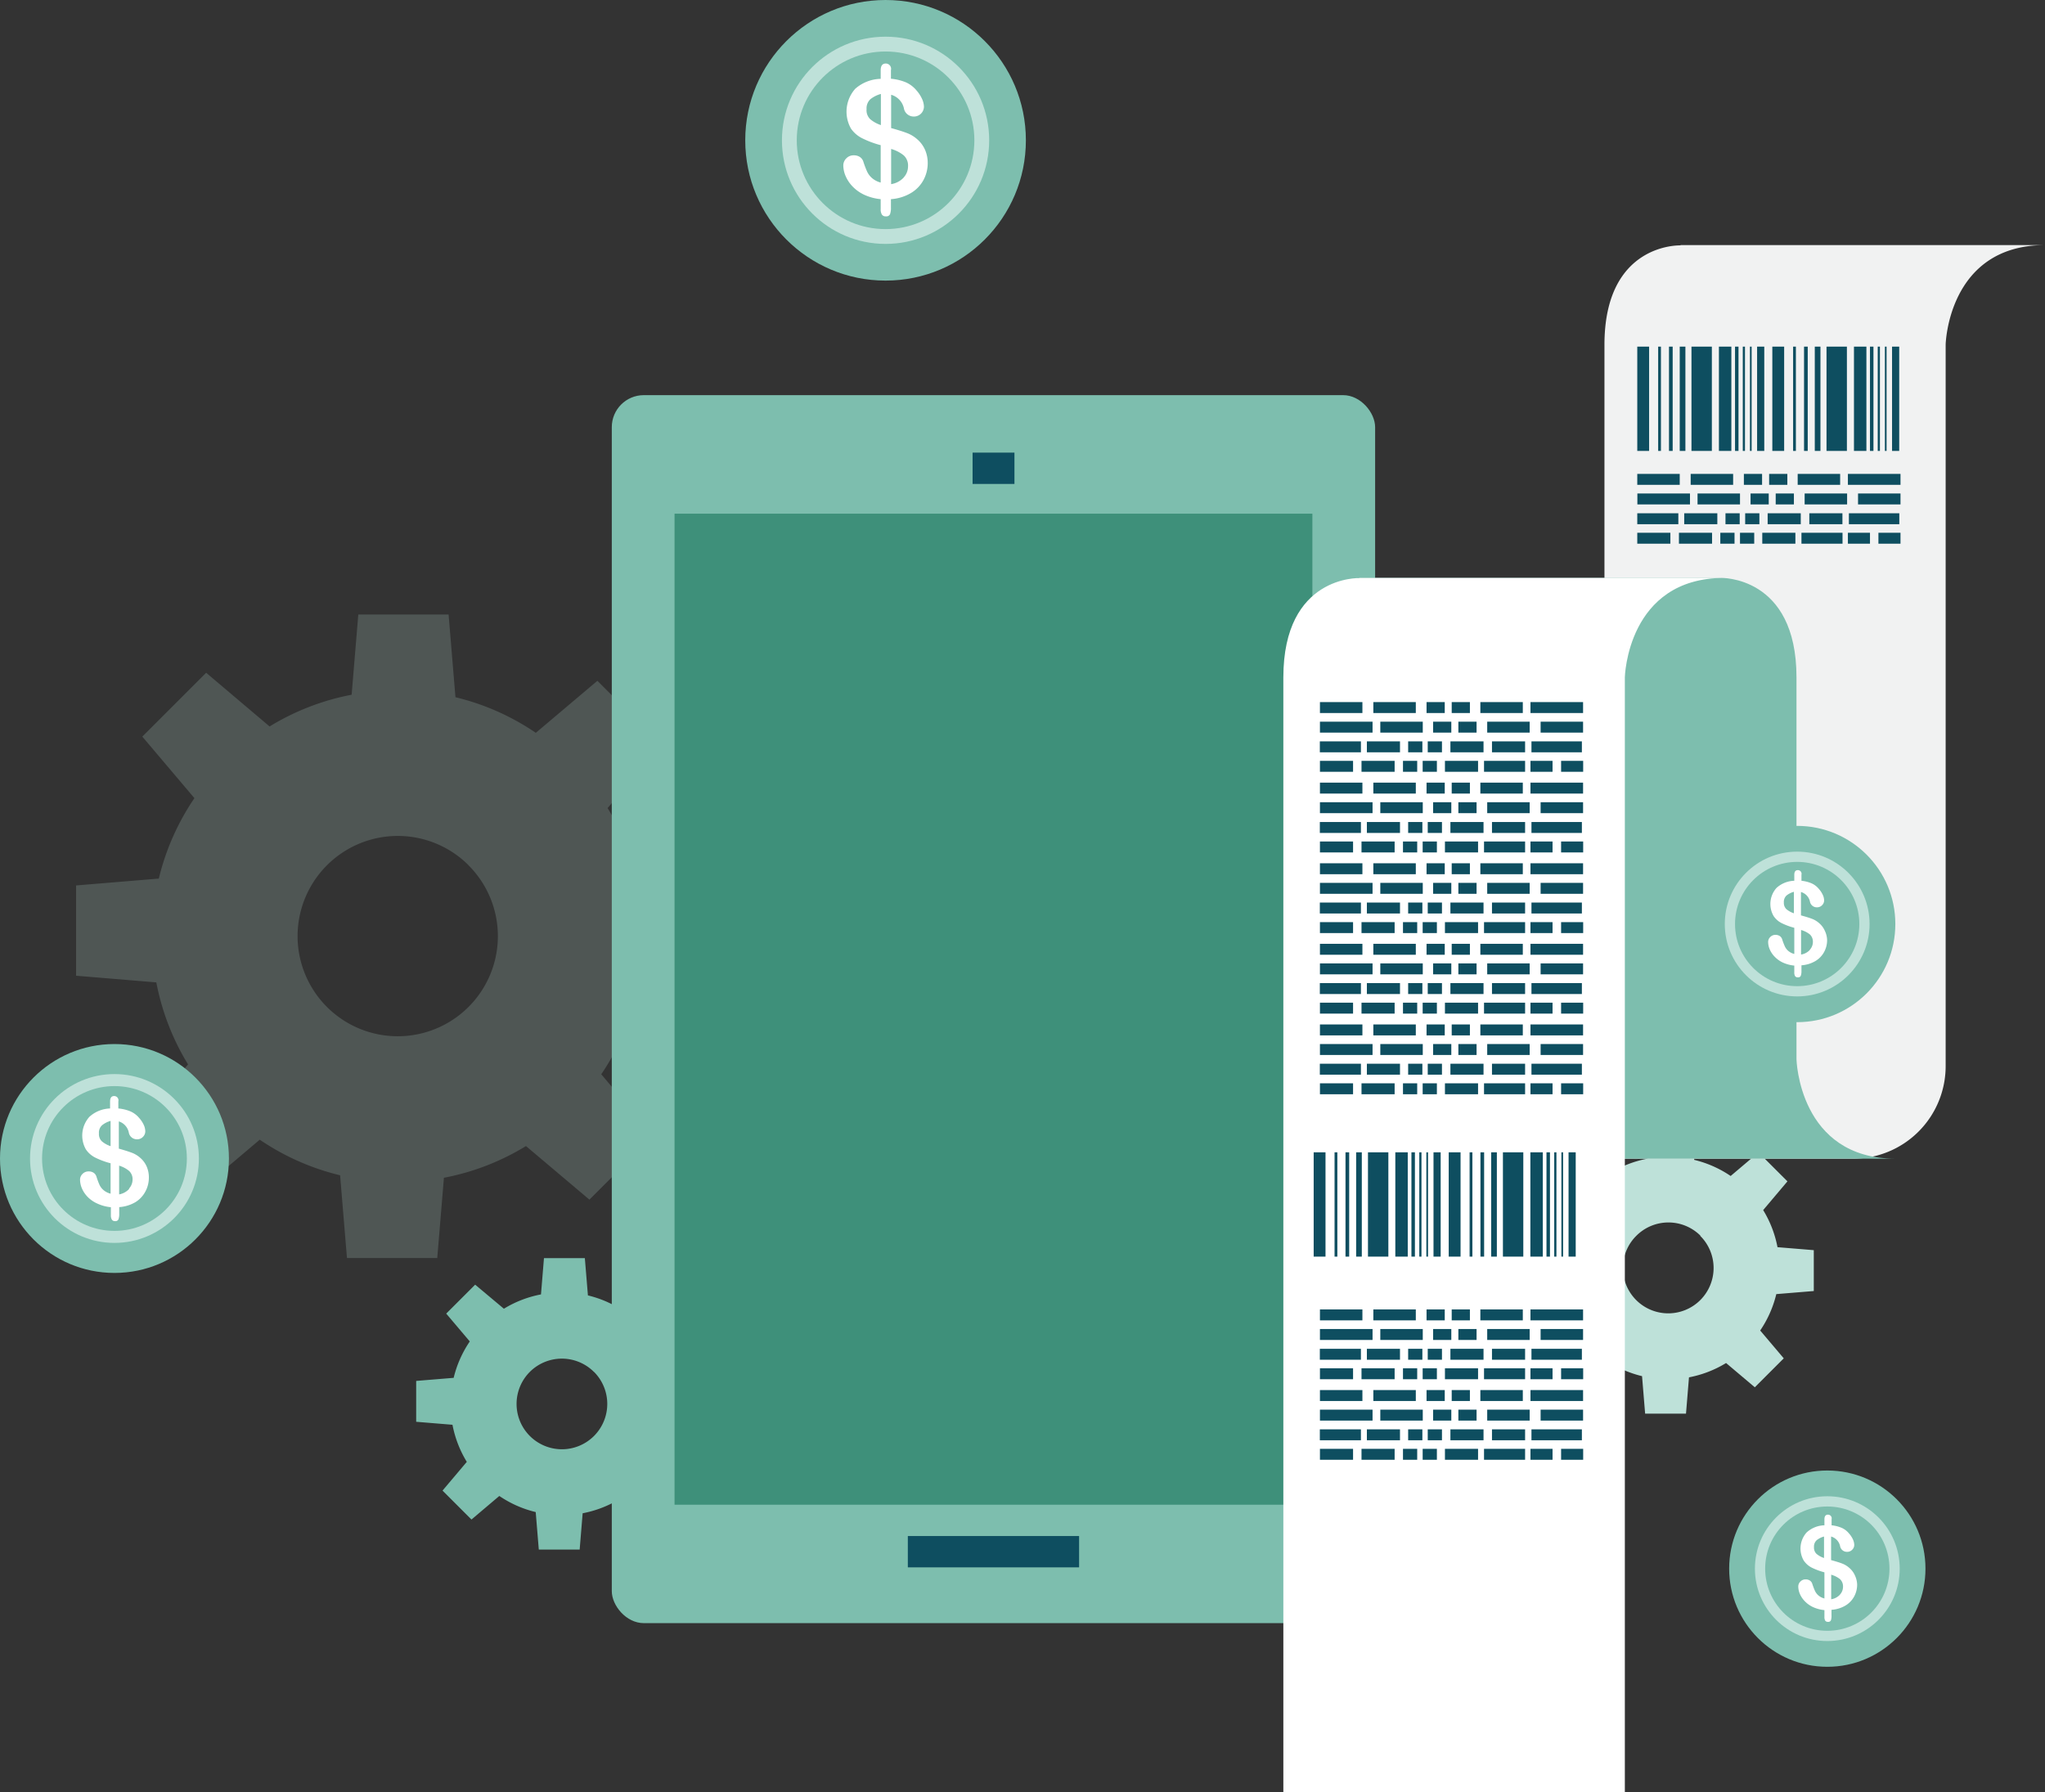 <svg id="intoro" xmlns="http://www.w3.org/2000/svg" viewBox="0 0 205.64 180.25"><rect x="0" y="0" width="205.64" height="180.25" fill="#333333" stroke="none"/><title>kessai_point1</title><g id="レイヤー_22" data-name="レイヤー 22"><g style="opacity:0.2"><path d="M223.49,500.13l-6.42,6.42,5.24,6.19a24.61,24.61,0,0,0-3.58,8.09l-8.32.69v9.08l8.07,0.67a24.62,24.62,0,0,0,3.19,8.25l-5.39,6.38,6.42,6.42,6.18-5.23a24.59,24.59,0,0,0,8.08,3.58l0.69,8.32h9.08l0.67-8.07a24.63,24.63,0,0,0,8.25-3.19l6.38,5.39,6.42-6.42-5.23-6.19a24.56,24.56,0,0,0,3.58-8.08l8.32-.69v-9.08l-8.07-.67a24.59,24.59,0,0,0-3.19-8.25l5.39-6.38-6.42-6.42-6.19,5.23a24.56,24.56,0,0,0-8.08-3.58l-0.69-8.32h-9.08l-0.67,8.07a24.62,24.62,0,0,0-8.25,3.19Zm26.39,19.37a10.07,10.07,0,1,1-14.25,0A10.07,10.07,0,0,1,249.89,519.5Z" transform="translate(-202.76 -432.47)" style="fill:#bee1d9"/></g><path d="M250.54,561.67l-2.91,2.91,2.37,2.8a11.14,11.14,0,0,0-1.62,3.66l-3.77.31v4.11l3.65,0.3a11.14,11.14,0,0,0,1.44,3.73l-2.44,2.89,2.91,2.91,2.8-2.37a11.13,11.13,0,0,0,3.66,1.62l0.31,3.77h4.11l0.3-3.65a11.15,11.15,0,0,0,3.73-1.44l2.89,2.44,2.91-2.91-2.37-2.8a11.12,11.12,0,0,0,1.62-3.66l3.77-.31v-4.11l-3.65-.3a11.13,11.13,0,0,0-1.44-3.73l2.44-2.89L268.34,562l-2.8,2.37a11.12,11.12,0,0,0-3.66-1.62L261.57,559h-4.11l-0.3,3.65a11.15,11.15,0,0,0-3.73,1.44Zm11.95,8.77a4.56,4.56,0,1,1-6.45,0A4.56,4.56,0,0,1,262.48,570.44Z" transform="translate(-202.76 -432.47)" style="fill:#7dbeae"/><path d="M361.79,548l-2.91,2.91,2.37,2.8a11.14,11.14,0,0,0-1.62,3.66l-3.77.31v4.11l3.65,0.3a11.14,11.14,0,0,0,1.44,3.73l-2.44,2.89,2.91,2.91,2.8-2.37a11.13,11.13,0,0,0,3.66,1.62l0.31,3.77h4.11l0.3-3.65a11.15,11.15,0,0,0,3.73-1.44l2.89,2.44,2.91-2.91-2.37-2.8a11.12,11.12,0,0,0,1.62-3.66l3.77-.31v-4.11l-3.65-.3a11.13,11.13,0,0,0-1.44-3.73l2.44-2.89-2.91-2.91-2.8,2.37a11.12,11.12,0,0,0-3.66-1.62l-0.31-3.77h-4.11l-0.3,3.65a11.15,11.15,0,0,0-3.73,1.44Zm11.95,8.77a4.56,4.56,0,1,1-6.45,0A4.56,4.56,0,0,1,373.74,556.73Z" transform="translate(-202.76 -432.47)" style="fill:#bee1d9"/><rect x="61.52" y="39.74" width="76.76" height="123.5" rx="3.22" ry="3.22" style="fill:#7dbeae"/><rect x="67.83" y="51.66" width="64.14" height="99.67" style="fill:#3e907a"/><rect x="91.29" y="154.48" width="17.22" height="3.15" style="fill:#0e4e60"/><rect x="97.8" y="45.52" width="4.21" height="3.15" style="fill:#0e4e60"/><path d="M371.75,457.15s-7.65-.3-7.65,10V549h25a9.31,9.31,0,0,0,9.31-9.31V467.12s0.23-10,10-10H371.75Z" transform="translate(-202.76 -432.47)" style="fill:#f1f2f2"/><path d="M383.41,539v-15.9h0V500.59c0-10.28-7.65-10-7.65-10H339.11c9.73,0,10,10,10,10v15.9h0V539c0,10.28,7.65,10,7.65,10h36.64C383.64,549,383.41,539,383.41,539Z" transform="translate(-202.76 -432.47)" style="fill:#7dbeae"/><path d="M339.46,490.61s-7.65-.3-7.65,10V612.72h34.34V500.59s0.23-10,10-10H339.46Z" transform="translate(-202.76 -432.47)" style="fill:#fff"/><rect x="164.64" y="34.86" width="1.19" height="10.49" style="fill:#0e4e60"/><rect x="166.74" y="34.86" width="0.28" height="10.49" style="fill:#0e4e60"/><rect x="167.83" y="34.86" width="0.37" height="10.49" style="fill:#0e4e60"/><rect x="168.91" y="34.86" width="0.57" height="10.49" style="fill:#0e4e60"/><rect x="170.09" y="34.86" width="2.05" height="10.49" style="fill:#0e4e60"/><rect x="379.45" y="467.33" width="0.72" height="10.49" transform="translate(556.86 512.68) rotate(180)" style="fill:#0e4e60"/><rect x="378.73" y="467.33" width="0.17" height="10.49" transform="translate(554.87 512.68) rotate(180)" style="fill:#0e4e60"/><rect x="378.01" y="467.33" width="0.22" height="10.49" transform="translate(553.48 512.68) rotate(180)" style="fill:#0e4e60"/><rect x="377.23" y="467.33" width="0.35" height="10.49" transform="translate(552.05 512.68) rotate(180)" style="fill:#0e4e60"/><rect x="375.61" y="467.33" width="1.25" height="10.49" transform="translate(549.71 512.68) rotate(180)" style="fill:#0e4e60"/><rect x="178.22" y="34.86" width="1.19" height="10.49" style="fill:#0e4e60"/><rect x="180.31" y="34.86" width="0.28" height="10.49" style="fill:#0e4e60"/><rect x="181.41" y="34.86" width="0.37" height="10.49" style="fill:#0e4e60"/><rect x="182.49" y="34.86" width="0.57" height="10.49" style="fill:#0e4e60"/><rect x="183.67" y="34.86" width="2.05" height="10.49" style="fill:#0e4e60"/><rect x="393.03" y="467.33" width="0.72" height="10.49" transform="translate(584.01 512.68) rotate(180)" style="fill:#0e4e60"/><rect x="392.31" y="467.33" width="0.17" height="10.49" transform="translate(582.02 512.68) rotate(180)" style="fill:#0e4e60"/><rect x="391.59" y="467.33" width="0.22" height="10.49" transform="translate(580.63 512.68) rotate(180)" style="fill:#0e4e60"/><rect x="390.81" y="467.33" width="0.35" height="10.49" transform="translate(579.2 512.68) rotate(180)" style="fill:#0e4e60"/><rect x="389.19" y="467.33" width="1.25" height="10.49" transform="translate(576.87 512.68) rotate(180)" style="fill:#0e4e60"/><rect x="164.64" y="47.66" width="4.27" height="1.1" style="fill:#0e4e60"/><rect x="170.01" y="47.66" width="4.27" height="1.1" style="fill:#0e4e60"/><rect x="180.77" y="47.66" width="4.27" height="1.1" style="fill:#0e4e60"/><rect x="185.82" y="47.66" width="5.29" height="1.1" style="fill:#0e4e60"/><rect x="175.36" y="47.66" width="1.83" height="1.1" style="fill:#0e4e60"/><rect x="177.9" y="47.66" width="1.83" height="1.1" style="fill:#0e4e60"/><rect x="389.6" y="482.1" width="4.27" height="1.1" transform="translate(580.71 532.83) rotate(180)" style="fill:#0e4e60"/><rect x="384.23" y="482.1" width="4.27" height="1.1" transform="translate(569.97 532.83) rotate(180)" style="fill:#0e4e60"/><rect x="373.47" y="482.1" width="4.27" height="1.1" transform="translate(548.44 532.83) rotate(180)" style="fill:#0e4e60"/><rect x="367.4" y="482.1" width="5.29" height="1.1" transform="translate(537.34 532.83) rotate(180)" style="fill:#0e4e60"/><rect x="381.32" y="482.1" width="1.83" height="1.1" transform="translate(561.71 532.83) rotate(180)" style="fill:#0e4e60"/><rect x="378.78" y="482.1" width="1.83" height="1.1" transform="translate(556.64 532.83) rotate(180)" style="fill:#0e4e60"/><rect x="384.7" y="484.08" width="3.33" height="1.1" transform="translate(569.97 536.8) rotate(180)" style="fill:#0e4e60"/><rect x="388.67" y="484.08" width="5.07" height="1.1" transform="translate(579.66 536.8) rotate(180)" style="fill:#0e4e60"/><rect x="380.52" y="484.08" width="3.33" height="1.1" transform="translate(561.6 536.8) rotate(180)" style="fill:#0e4e60"/><rect x="372.13" y="484.08" width="3.33" height="1.1" transform="translate(544.82 536.8) rotate(180)" style="fill:#0e4e60"/><rect x="367.4" y="484.08" width="4.13" height="1.1" transform="translate(536.17 536.8) rotate(180)" style="fill:#0e4e60"/><rect x="378.25" y="484.08" width="1.43" height="1.1" transform="translate(555.17 536.8) rotate(180)" style="fill:#0e4e60"/><rect x="376.27" y="484.08" width="1.43" height="1.1" transform="translate(551.21 536.8) rotate(180)" style="fill:#0e4e60"/><rect x="164.64" y="53.58" width="3.33" height="1.1" style="fill:#0e4e60"/><rect x="168.83" y="53.58" width="3.33" height="1.1" style="fill:#0e4e60"/><rect x="177.21" y="53.58" width="3.33" height="1.1" style="fill:#0e4e60"/><rect x="181.15" y="53.58" width="4.13" height="1.1" style="fill:#0e4e60"/><rect x="172.99" y="53.58" width="1.43" height="1.1" style="fill:#0e4e60"/><rect x="174.97" y="53.58" width="1.43" height="1.1" style="fill:#0e4e60"/><rect x="185.82" y="53.58" width="2.22" height="1.1" style="fill:#0e4e60"/><rect x="188.89" y="53.58" width="2.22" height="1.1" style="fill:#0e4e60"/><rect x="132.73" y="70.61" width="4.27" height="1.1" style="fill:#0e4e60"/><rect x="138.1" y="70.61" width="4.27" height="1.1" style="fill:#0e4e60"/><rect x="148.86" y="70.61" width="4.27" height="1.1" style="fill:#0e4e60"/><rect x="153.9" y="70.61" width="5.29" height="1.1" style="fill:#0e4e60"/><rect x="143.45" y="70.61" width="1.83" height="1.1" style="fill:#0e4e60"/><rect x="145.98" y="70.61" width="1.83" height="1.1" style="fill:#0e4e60"/><rect x="357.69" y="505.04" width="4.27" height="1.1" transform="translate(516.88 578.72) rotate(180)" style="fill:#0e4e60"/><rect x="352.32" y="505.04" width="4.27" height="1.1" transform="translate(506.14 578.72) rotate(180)" style="fill:#0e4e60"/><rect x="341.55" y="505.04" width="4.27" height="1.1" transform="translate(484.62 578.72) rotate(180)" style="fill:#0e4e60"/><rect x="335.49" y="505.04" width="5.29" height="1.1" transform="translate(473.51 578.72) rotate(180)" style="fill:#0e4e60"/><rect x="349.41" y="505.04" width="1.83" height="1.1" transform="translate(497.89 578.72) rotate(180)" style="fill:#0e4e60"/><rect x="346.87" y="505.04" width="1.83" height="1.1" transform="translate(492.81 578.72) rotate(180)" style="fill:#0e4e60"/><rect x="352.79" y="507.03" width="3.33" height="1.1" transform="translate(506.15 582.69) rotate(180)" style="fill:#0e4e60"/><rect x="356.76" y="507.03" width="5.07" height="1.1" transform="translate(515.83 582.69) rotate(180)" style="fill:#0e4e60"/><rect x="348.6" y="507.03" width="3.33" height="1.1" transform="translate(497.78 582.69) rotate(180)" style="fill:#0e4e60"/><rect x="340.22" y="507.03" width="3.33" height="1.1" transform="translate(481 582.69) rotate(180)" style="fill:#0e4e60"/><rect x="335.49" y="507.03" width="4.13" height="1.1" transform="translate(472.34 582.69) rotate(180)" style="fill:#0e4e60"/><rect x="346.34" y="507.03" width="1.43" height="1.1" transform="translate(491.34 582.69) rotate(180)" style="fill:#0e4e60"/><rect x="344.36" y="507.03" width="1.43" height="1.1" transform="translate(487.39 582.69) rotate(180)" style="fill:#0e4e60"/><rect x="132.73" y="76.52" width="3.33" height="1.1" style="fill:#0e4e60"/><rect x="136.91" y="76.52" width="3.33" height="1.1" style="fill:#0e4e60"/><rect x="145.3" y="76.52" width="3.33" height="1.1" style="fill:#0e4e60"/><rect x="149.23" y="76.52" width="4.13" height="1.1" style="fill:#0e4e60"/><rect x="141.08" y="76.52" width="1.43" height="1.1" style="fill:#0e4e60"/><rect x="143.06" y="76.52" width="1.43" height="1.1" style="fill:#0e4e60"/><rect x="153.9" y="76.52" width="2.22" height="1.1" style="fill:#0e4e60"/><rect x="156.98" y="76.52" width="2.22" height="1.1" style="fill:#0e4e60"/><rect x="132.73" y="78.71" width="4.27" height="1.1" style="fill:#0e4e60"/><rect x="138.1" y="78.71" width="4.27" height="1.1" style="fill:#0e4e60"/><rect x="148.86" y="78.71" width="4.27" height="1.1" style="fill:#0e4e60"/><rect x="153.9" y="78.71" width="5.29" height="1.1" style="fill:#0e4e60"/><rect x="143.45" y="78.71" width="1.83" height="1.1" style="fill:#0e4e60"/><rect x="145.98" y="78.71" width="1.83" height="1.1" style="fill:#0e4e60"/><rect x="357.69" y="513.15" width="4.27" height="1.1" transform="translate(516.88 594.93) rotate(180)" style="fill:#0e4e60"/><rect x="352.32" y="513.15" width="4.27" height="1.1" transform="translate(506.14 594.93) rotate(180)" style="fill:#0e4e60"/><rect x="341.55" y="513.15" width="4.27" height="1.1" transform="translate(484.62 594.93) rotate(180)" style="fill:#0e4e60"/><rect x="335.49" y="513.15" width="5.29" height="1.1" transform="translate(473.51 594.93) rotate(180)" style="fill:#0e4e60"/><rect x="349.41" y="513.15" width="1.83" height="1.1" transform="translate(497.89 594.93) rotate(180)" style="fill:#0e4e60"/><rect x="346.87" y="513.15" width="1.83" height="1.1" transform="translate(492.81 594.93) rotate(180)" style="fill:#0e4e60"/><rect x="352.79" y="515.13" width="3.33" height="1.1" transform="translate(506.15 598.9) rotate(180)" style="fill:#0e4e60"/><rect x="356.76" y="515.13" width="5.07" height="1.1" transform="translate(515.83 598.9) rotate(180)" style="fill:#0e4e60"/><rect x="348.6" y="515.13" width="3.33" height="1.1" transform="translate(497.78 598.9) rotate(180)" style="fill:#0e4e60"/><rect x="340.22" y="515.13" width="3.33" height="1.1" transform="translate(481 598.9) rotate(180)" style="fill:#0e4e60"/><rect x="335.49" y="515.13" width="4.13" height="1.1" transform="translate(472.34 598.9) rotate(180)" style="fill:#0e4e60"/><rect x="346.34" y="515.13" width="1.43" height="1.1" transform="translate(491.34 598.9) rotate(180)" style="fill:#0e4e60"/><rect x="344.36" y="515.13" width="1.43" height="1.1" transform="translate(487.39 598.9) rotate(180)" style="fill:#0e4e60"/><rect x="132.73" y="84.63" width="3.33" height="1.1" style="fill:#0e4e60"/><rect x="136.91" y="84.63" width="3.33" height="1.1" style="fill:#0e4e60"/><rect x="145.3" y="84.63" width="3.33" height="1.1" style="fill:#0e4e60"/><rect x="149.23" y="84.63" width="4.13" height="1.1" style="fill:#0e4e60"/><rect x="141.08" y="84.63" width="1.43" height="1.1" style="fill:#0e4e60"/><rect x="143.06" y="84.63" width="1.43" height="1.1" style="fill:#0e4e60"/><rect x="153.9" y="84.63" width="2.22" height="1.1" style="fill:#0e4e60"/><rect x="156.98" y="84.63" width="2.22" height="1.1" style="fill:#0e4e60"/><rect x="132.73" y="131.69" width="4.27" height="1.1" style="fill:#0e4e60"/><rect x="138.1" y="131.69" width="4.27" height="1.1" style="fill:#0e4e60"/><rect x="148.86" y="131.69" width="4.27" height="1.1" style="fill:#0e4e60"/><rect x="153.9" y="131.69" width="5.29" height="1.1" style="fill:#0e4e60"/><rect x="143.45" y="131.69" width="1.83" height="1.1" style="fill:#0e4e60"/><rect x="145.98" y="131.69" width="1.83" height="1.1" style="fill:#0e4e60"/><rect x="357.69" y="566.13" width="4.27" height="1.1" transform="translate(516.88 700.89) rotate(180)" style="fill:#0e4e60"/><rect x="352.32" y="566.13" width="4.27" height="1.1" transform="translate(506.14 700.89) rotate(180)" style="fill:#0e4e60"/><rect x="341.55" y="566.13" width="4.27" height="1.1" transform="translate(484.62 700.89) rotate(180)" style="fill:#0e4e60"/><rect x="335.49" y="566.13" width="5.29" height="1.1" transform="translate(473.51 700.89) rotate(180)" style="fill:#0e4e60"/><rect x="349.41" y="566.13" width="1.83" height="1.1" transform="translate(497.89 700.89) rotate(180)" style="fill:#0e4e60"/><rect x="346.87" y="566.13" width="1.83" height="1.1" transform="translate(492.81 700.89) rotate(180)" style="fill:#0e4e60"/><rect x="352.79" y="568.11" width="3.33" height="1.1" transform="translate(506.15 704.86) rotate(180)" style="fill:#0e4e60"/><rect x="356.76" y="568.11" width="5.07" height="1.1" transform="translate(515.83 704.86) rotate(180)" style="fill:#0e4e60"/><rect x="348.6" y="568.11" width="3.33" height="1.1" transform="translate(497.78 704.86) rotate(180)" style="fill:#0e4e60"/><rect x="340.22" y="568.11" width="3.33" height="1.1" transform="translate(481 704.86) rotate(180)" style="fill:#0e4e60"/><rect x="335.49" y="568.11" width="4.13" height="1.1" transform="translate(472.34 704.86) rotate(180)" style="fill:#0e4e60"/><rect x="346.34" y="568.11" width="1.43" height="1.1" transform="translate(491.34 704.86) rotate(180)" style="fill:#0e4e60"/><rect x="344.36" y="568.11" width="1.43" height="1.1" transform="translate(487.39 704.86) rotate(180)" style="fill:#0e4e60"/><rect x="132.73" y="137.61" width="3.33" height="1.1" style="fill:#0e4e60"/><rect x="136.91" y="137.61" width="3.33" height="1.1" style="fill:#0e4e60"/><rect x="145.3" y="137.61" width="3.33" height="1.1" style="fill:#0e4e60"/><rect x="149.23" y="137.61" width="4.13" height="1.1" style="fill:#0e4e60"/><rect x="141.08" y="137.61" width="1.43" height="1.1" style="fill:#0e4e60"/><rect x="143.06" y="137.61" width="1.43" height="1.1" style="fill:#0e4e60"/><rect x="153.9" y="137.61" width="2.22" height="1.1" style="fill:#0e4e60"/><rect x="156.98" y="137.61" width="2.22" height="1.1" style="fill:#0e4e60"/><rect x="132.73" y="139.8" width="4.27" height="1.1" style="fill:#0e4e60"/><rect x="138.1" y="139.8" width="4.27" height="1.1" style="fill:#0e4e60"/><rect x="148.86" y="139.8" width="4.27" height="1.1" style="fill:#0e4e60"/><rect x="153.9" y="139.8" width="5.29" height="1.1" style="fill:#0e4e60"/><rect x="143.45" y="139.8" width="1.83" height="1.1" style="fill:#0e4e60"/><rect x="145.98" y="139.8" width="1.83" height="1.1" style="fill:#0e4e60"/><rect x="357.69" y="574.23" width="4.27" height="1.1" transform="translate(516.88 717.1) rotate(180)" style="fill:#0e4e60"/><rect x="352.32" y="574.23" width="4.27" height="1.1" transform="translate(506.14 717.1) rotate(180)" style="fill:#0e4e60"/><rect x="341.55" y="574.23" width="4.27" height="1.1" transform="translate(484.62 717.1) rotate(180)" style="fill:#0e4e60"/><rect x="335.49" y="574.23" width="5.29" height="1.1" transform="translate(473.51 717.1) rotate(180)" style="fill:#0e4e60"/><rect x="349.41" y="574.23" width="1.83" height="1.1" transform="translate(497.89 717.1) rotate(180)" style="fill:#0e4e60"/><rect x="346.87" y="574.23" width="1.83" height="1.1" transform="translate(492.81 717.1) rotate(180)" style="fill:#0e4e60"/><rect x="352.79" y="576.22" width="3.33" height="1.1" transform="translate(506.15 721.07) rotate(180)" style="fill:#0e4e60"/><rect x="356.76" y="576.22" width="5.07" height="1.1" transform="translate(515.83 721.07) rotate(180)" style="fill:#0e4e60"/><rect x="348.6" y="576.22" width="3.33" height="1.1" transform="translate(497.78 721.07) rotate(180)" style="fill:#0e4e60"/><rect x="340.22" y="576.22" width="3.33" height="1.1" transform="translate(481 721.07) rotate(180)" style="fill:#0e4e60"/><rect x="335.49" y="576.22" width="4.13" height="1.1" transform="translate(472.34 721.07) rotate(180)" style="fill:#0e4e60"/><rect x="346.34" y="576.22" width="1.43" height="1.1" transform="translate(491.34 721.07) rotate(180)" style="fill:#0e4e60"/><rect x="344.36" y="576.22" width="1.43" height="1.1" transform="translate(487.39 721.07) rotate(180)" style="fill:#0e4e60"/><rect x="132.73" y="145.71" width="3.33" height="1.1" style="fill:#0e4e60"/><rect x="136.91" y="145.71" width="3.33" height="1.1" style="fill:#0e4e60"/><rect x="145.3" y="145.71" width="3.33" height="1.1" style="fill:#0e4e60"/><rect x="149.23" y="145.71" width="4.13" height="1.1" style="fill:#0e4e60"/><rect x="141.08" y="145.71" width="1.43" height="1.1" style="fill:#0e4e60"/><rect x="143.06" y="145.71" width="1.43" height="1.1" style="fill:#0e4e60"/><rect x="153.9" y="145.71" width="2.22" height="1.1" style="fill:#0e4e60"/><rect x="156.98" y="145.71" width="2.22" height="1.1" style="fill:#0e4e60"/><rect x="132.73" y="86.82" width="4.27" height="1.1" style="fill:#0e4e60"/><rect x="138.1" y="86.82" width="4.27" height="1.1" style="fill:#0e4e60"/><rect x="148.86" y="86.82" width="4.27" height="1.1" style="fill:#0e4e60"/><rect x="153.9" y="86.82" width="5.29" height="1.1" style="fill:#0e4e60"/><rect x="143.45" y="86.82" width="1.83" height="1.1" style="fill:#0e4e60"/><rect x="145.98" y="86.82" width="1.83" height="1.1" style="fill:#0e4e60"/><rect x="357.69" y="521.25" width="4.27" height="1.1" transform="translate(516.88 611.14) rotate(180)" style="fill:#0e4e60"/><rect x="352.32" y="521.25" width="4.27" height="1.1" transform="translate(506.14 611.14) rotate(180)" style="fill:#0e4e60"/><rect x="341.55" y="521.25" width="4.27" height="1.1" transform="translate(484.62 611.14) rotate(180)" style="fill:#0e4e60"/><rect x="335.49" y="521.25" width="5.29" height="1.1" transform="translate(473.51 611.14) rotate(180)" style="fill:#0e4e60"/><rect x="349.41" y="521.25" width="1.83" height="1.1" transform="translate(497.89 611.14) rotate(180)" style="fill:#0e4e60"/><rect x="346.87" y="521.25" width="1.83" height="1.1" transform="translate(492.81 611.14) rotate(180)" style="fill:#0e4e60"/><rect x="352.79" y="523.24" width="3.33" height="1.1" transform="translate(506.15 615.11) rotate(180)" style="fill:#0e4e60"/><rect x="356.76" y="523.24" width="5.07" height="1.1" transform="translate(515.83 615.11) rotate(180)" style="fill:#0e4e60"/><rect x="348.6" y="523.24" width="3.33" height="1.1" transform="translate(497.78 615.11) rotate(180)" style="fill:#0e4e60"/><rect x="340.22" y="523.24" width="3.33" height="1.1" transform="translate(481 615.11) rotate(180)" style="fill:#0e4e60"/><rect x="335.49" y="523.24" width="4.13" height="1.1" transform="translate(472.34 615.11) rotate(180)" style="fill:#0e4e60"/><rect x="346.34" y="523.24" width="1.43" height="1.1" transform="translate(491.34 615.11) rotate(180)" style="fill:#0e4e60"/><rect x="344.36" y="523.24" width="1.43" height="1.1" transform="translate(487.39 615.11) rotate(180)" style="fill:#0e4e60"/><rect x="132.73" y="92.74" width="3.33" height="1.1" style="fill:#0e4e60"/><rect x="136.91" y="92.74" width="3.33" height="1.1" style="fill:#0e4e60"/><rect x="145.3" y="92.74" width="3.33" height="1.1" style="fill:#0e4e60"/><rect x="149.23" y="92.74" width="4.13" height="1.1" style="fill:#0e4e60"/><rect x="141.08" y="92.74" width="1.43" height="1.1" style="fill:#0e4e60"/><rect x="143.06" y="92.74" width="1.43" height="1.1" style="fill:#0e4e60"/><rect x="153.9" y="92.74" width="2.22" height="1.1" style="fill:#0e4e60"/><rect x="156.98" y="92.74" width="2.22" height="1.1" style="fill:#0e4e60"/><rect x="132.73" y="94.92" width="4.27" height="1.1" style="fill:#0e4e60"/><rect x="138.1" y="94.92" width="4.27" height="1.1" style="fill:#0e4e60"/><rect x="148.86" y="94.92" width="4.27" height="1.1" style="fill:#0e4e60"/><rect x="153.9" y="94.92" width="5.29" height="1.1" style="fill:#0e4e60"/><rect x="143.45" y="94.92" width="1.83" height="1.1" style="fill:#0e4e60"/><rect x="145.98" y="94.92" width="1.83" height="1.1" style="fill:#0e4e60"/><rect x="357.69" y="529.36" width="4.27" height="1.1" transform="translate(516.88 627.35) rotate(180)" style="fill:#0e4e60"/><rect x="352.32" y="529.36" width="4.27" height="1.1" transform="translate(506.14 627.35) rotate(180)" style="fill:#0e4e60"/><rect x="341.55" y="529.36" width="4.27" height="1.1" transform="translate(484.62 627.35) rotate(180)" style="fill:#0e4e60"/><rect x="335.49" y="529.36" width="5.29" height="1.1" transform="translate(473.51 627.35) rotate(180)" style="fill:#0e4e60"/><rect x="349.41" y="529.36" width="1.83" height="1.1" transform="translate(497.89 627.35) rotate(180)" style="fill:#0e4e60"/><rect x="346.87" y="529.36" width="1.83" height="1.1" transform="translate(492.81 627.35) rotate(180)" style="fill:#0e4e60"/><rect x="352.79" y="531.35" width="3.33" height="1.1" transform="translate(506.15 631.32) rotate(180)" style="fill:#0e4e60"/><rect x="356.76" y="531.35" width="5.07" height="1.1" transform="translate(515.83 631.32) rotate(180)" style="fill:#0e4e60"/><rect x="348.6" y="531.35" width="3.33" height="1.1" transform="translate(497.78 631.32) rotate(180)" style="fill:#0e4e60"/><rect x="340.22" y="531.35" width="3.33" height="1.1" transform="translate(481 631.32) rotate(180)" style="fill:#0e4e60"/><rect x="335.49" y="531.35" width="4.13" height="1.1" transform="translate(472.34 631.32) rotate(180)" style="fill:#0e4e60"/><rect x="346.34" y="531.35" width="1.43" height="1.1" transform="translate(491.34 631.32) rotate(180)" style="fill:#0e4e60"/><rect x="344.36" y="531.35" width="1.43" height="1.1" transform="translate(487.39 631.32) rotate(180)" style="fill:#0e4e60"/><rect x="132.73" y="100.84" width="3.33" height="1.1" style="fill:#0e4e60"/><rect x="136.91" y="100.84" width="3.33" height="1.1" style="fill:#0e4e60"/><rect x="145.3" y="100.84" width="3.33" height="1.1" style="fill:#0e4e60"/><rect x="149.23" y="100.84" width="4.13" height="1.1" style="fill:#0e4e60"/><rect x="141.08" y="100.84" width="1.43" height="1.1" style="fill:#0e4e60"/><rect x="143.06" y="100.84" width="1.43" height="1.1" style="fill:#0e4e60"/><rect x="153.9" y="100.84" width="2.22" height="1.1" style="fill:#0e4e60"/><rect x="156.98" y="100.84" width="2.22" height="1.1" style="fill:#0e4e60"/><rect x="132.73" y="103.03" width="4.27" height="1.1" style="fill:#0e4e60"/><rect x="138.1" y="103.03" width="4.27" height="1.1" style="fill:#0e4e60"/><rect x="148.86" y="103.03" width="4.27" height="1.1" style="fill:#0e4e60"/><rect x="153.9" y="103.03" width="5.29" height="1.1" style="fill:#0e4e60"/><rect x="143.45" y="103.03" width="1.83" height="1.1" style="fill:#0e4e60"/><rect x="145.98" y="103.03" width="1.83" height="1.1" style="fill:#0e4e60"/><rect x="357.69" y="537.46" width="4.27" height="1.1" transform="translate(516.88 643.56) rotate(180)" style="fill:#0e4e60"/><rect x="352.32" y="537.46" width="4.27" height="1.1" transform="translate(506.14 643.56) rotate(180)" style="fill:#0e4e60"/><rect x="341.55" y="537.46" width="4.27" height="1.1" transform="translate(484.62 643.56) rotate(180)" style="fill:#0e4e60"/><rect x="335.49" y="537.46" width="5.29" height="1.1" transform="translate(473.51 643.56) rotate(180)" style="fill:#0e4e60"/><rect x="349.41" y="537.46" width="1.83" height="1.1" transform="translate(497.89 643.56) rotate(180)" style="fill:#0e4e60"/><rect x="346.87" y="537.46" width="1.83" height="1.1" transform="translate(492.81 643.56) rotate(180)" style="fill:#0e4e60"/><rect x="352.79" y="539.45" width="3.33" height="1.1" transform="translate(506.15 647.53) rotate(180)" style="fill:#0e4e60"/><rect x="356.76" y="539.45" width="5.07" height="1.1" transform="translate(515.83 647.53) rotate(180)" style="fill:#0e4e60"/><rect x="348.6" y="539.45" width="3.33" height="1.1" transform="translate(497.78 647.53) rotate(180)" style="fill:#0e4e60"/><rect x="340.22" y="539.45" width="3.33" height="1.1" transform="translate(481 647.53) rotate(180)" style="fill:#0e4e60"/><rect x="335.49" y="539.45" width="4.13" height="1.1" transform="translate(472.34 647.53) rotate(180)" style="fill:#0e4e60"/><rect x="346.34" y="539.45" width="1.43" height="1.1" transform="translate(491.34 647.53) rotate(180)" style="fill:#0e4e60"/><rect x="344.36" y="539.45" width="1.43" height="1.1" transform="translate(487.39 647.53) rotate(180)" style="fill:#0e4e60"/><rect x="132.73" y="108.95" width="3.33" height="1.1" style="fill:#0e4e60"/><rect x="136.91" y="108.95" width="3.33" height="1.1" style="fill:#0e4e60"/><rect x="145.3" y="108.95" width="3.33" height="1.1" style="fill:#0e4e60"/><rect x="149.23" y="108.95" width="4.13" height="1.1" style="fill:#0e4e60"/><rect x="141.08" y="108.95" width="1.43" height="1.1" style="fill:#0e4e60"/><rect x="143.06" y="108.95" width="1.43" height="1.1" style="fill:#0e4e60"/><rect x="153.9" y="108.95" width="2.22" height="1.1" style="fill:#0e4e60"/><rect x="156.98" y="108.95" width="2.22" height="1.1" style="fill:#0e4e60"/><rect x="132.1" y="115.89" width="1.19" height="10.49" style="fill:#0e4e60"/><rect x="134.2" y="115.89" width="0.28" height="10.49" style="fill:#0e4e60"/><rect x="135.3" y="115.89" width="0.37" height="10.49" style="fill:#0e4e60"/><rect x="136.37" y="115.89" width="0.57" height="10.49" style="fill:#0e4e60"/><rect x="137.56" y="115.89" width="2.05" height="10.49" style="fill:#0e4e60"/><rect x="346.91" y="548.36" width="0.72" height="10.49" transform="translate(491.78 674.74) rotate(180)" style="fill:#0e4e60"/><rect x="346.19" y="548.36" width="0.17" height="10.49" transform="translate(489.79 674.74) rotate(180)" style="fill:#0e4e60"/><rect x="345.47" y="548.36" width="0.22" height="10.49" transform="translate(488.41 674.74) rotate(180)" style="fill:#0e4e60"/><rect x="344.69" y="548.36" width="0.35" height="10.49" transform="translate(486.97 674.74) rotate(180)" style="fill:#0e4e60"/><rect x="343.08" y="548.36" width="1.25" height="10.49" transform="translate(484.64 674.74) rotate(180)" style="fill:#0e4e60"/><rect x="145.68" y="115.89" width="1.19" height="10.49" style="fill:#0e4e60"/><rect x="147.78" y="115.89" width="0.28" height="10.49" style="fill:#0e4e60"/><rect x="148.87" y="115.89" width="0.37" height="10.49" style="fill:#0e4e60"/><rect x="149.95" y="115.89" width="0.57" height="10.49" style="fill:#0e4e60"/><rect x="151.13" y="115.89" width="2.05" height="10.49" style="fill:#0e4e60"/><rect x="360.49" y="548.36" width="0.72" height="10.49" transform="translate(518.94 674.74) rotate(180)" style="fill:#0e4e60"/><rect x="359.77" y="548.36" width="0.17" height="10.49" transform="translate(516.95 674.74) rotate(180)" style="fill:#0e4e60"/><rect x="359.05" y="548.36" width="0.22" height="10.49" transform="translate(515.56 674.74) rotate(180)" style="fill:#0e4e60"/><rect x="358.27" y="548.36" width="0.35" height="10.49" transform="translate(514.13 674.74) rotate(180)" style="fill:#0e4e60"/><rect x="356.65" y="548.36" width="1.25" height="10.49" transform="translate(511.79 674.74) rotate(180)" style="fill:#0e4e60"/><circle cx="89.05" cy="14.11" r="14.11" style="fill:#7dbeae"/><circle cx="89.05" cy="14.11" r="10.42" style="fill:#bee1d9"/><circle cx="89.05" cy="14.11" r="8.93" style="fill:#7dbeae"/><path d="M295.79,447.56a3,3,0,0,0-.77-1.06,3.32,3.32,0,0,0-1.06-.65c-0.4-.15-0.93-0.32-1.59-0.5V442a1.83,1.83,0,0,1,1.28,1.34,1,1,0,0,0,1,.85,1,1,0,0,0,.72-0.29,1,1,0,0,0,.3-0.7,2,2,0,0,0-.2-0.8,3.39,3.39,0,0,0-.56-0.85,2.92,2.92,0,0,0-1.08-.81,5.08,5.08,0,0,0-1.48-.35v-0.87a0.53,0.53,0,0,0-.52-0.66q-0.51,0-.51.68v0.86a4,4,0,0,0-2.56,1,3.46,3.46,0,0,0-.43,4,3,3,0,0,0,1.18,1,9.64,9.64,0,0,0,1.81.67v3.76a2.19,2.19,0,0,1-.87-0.45,2,2,0,0,1-.49-0.64,9.85,9.85,0,0,1-.38-1,0.88,0.88,0,0,0-.35-0.48,1.08,1.08,0,0,0-.61-0.17,1,1,0,0,0-.76.31,1,1,0,0,0-.3.7,2.78,2.78,0,0,0,.23,1.07,3.48,3.48,0,0,0,.7,1.05,3.92,3.92,0,0,0,1.18.84,5.1,5.1,0,0,0,1.65.44v1a1,1,0,0,0,.12.55,0.45,0.45,0,0,0,.41.18,0.4,0.4,0,0,0,.41-0.22,1.91,1.91,0,0,0,.09-0.7v-0.81a4.54,4.54,0,0,0,2-.61,3.4,3.4,0,0,0,1.27-1.31,3.58,3.58,0,0,0,.43-1.72A3.33,3.33,0,0,0,295.79,447.56Zm-4.45-2.51a3.23,3.23,0,0,1-1.08-.6,1.25,1.25,0,0,1-.36-1,1.26,1.26,0,0,1,.38-1,2.87,2.87,0,0,1,1.06-.53v3.1Zm2.29,5.28a2.2,2.2,0,0,1-1.26.66v-3.54a3.53,3.53,0,0,1,1.27.65,1.38,1.38,0,0,1,.43,1.09A1.65,1.65,0,0,1,293.62,450.33Z" transform="translate(-202.76 -432.47)" style="fill:#fff"/><circle cx="11.51" cy="116.51" r="11.51" style="fill:#7dbeae"/><circle cx="11.51" cy="116.51" r="8.49" style="fill:#bee1d9"/><circle cx="11.51" cy="116.51" r="7.28" style="fill:#7dbeae"/><path d="M217.51,549.79a2.45,2.45,0,0,0-.63-0.86,2.7,2.7,0,0,0-.87-0.53c-0.32-.12-0.76-0.26-1.3-0.41v-2.74a1.49,1.49,0,0,1,1,1.1,0.82,0.82,0,0,0,.84.7,0.79,0.79,0,0,0,.58-0.24,0.78,0.78,0,0,0,.24-0.57,1.61,1.61,0,0,0-.16-0.65,2.76,2.76,0,0,0-.46-0.69,2.38,2.38,0,0,0-.88-0.66,4.14,4.14,0,0,0-1.21-.29v-0.71a0.43,0.43,0,0,0-.42-0.54q-0.41,0-.41.55v0.7a3.23,3.23,0,0,0-2.08.84,2.82,2.82,0,0,0-.35,3.28,2.47,2.47,0,0,0,1,.85,7.86,7.86,0,0,0,1.48.54v3.06a1.79,1.79,0,0,1-.71-0.36,1.59,1.59,0,0,1-.4-0.52,8,8,0,0,1-.31-0.83,0.72,0.72,0,0,0-.28-0.39,0.88,0.88,0,0,0-.5-0.14,0.83,0.83,0,0,0-.62.25,0.8,0.8,0,0,0-.25.57,2.27,2.27,0,0,0,.18.87,2.84,2.84,0,0,0,.57.86,3.19,3.19,0,0,0,1,.69,4.15,4.15,0,0,0,1.35.36v0.8a0.83,0.83,0,0,0,.1.45,0.37,0.37,0,0,0,.33.15,0.32,0.32,0,0,0,.33-0.18,1.56,1.56,0,0,0,.08-0.57v-0.66a3.7,3.7,0,0,0,1.63-.5,2.77,2.77,0,0,0,1-1.07,2.92,2.92,0,0,0,.35-1.4A2.72,2.72,0,0,0,217.51,549.79Zm-3.63-2.05a2.63,2.63,0,0,1-.88-0.49,1,1,0,0,1-.29-0.79,1,1,0,0,1,.31-0.82,2.34,2.34,0,0,1,.86-0.44v2.52Zm1.86,4.31a1.8,1.8,0,0,1-1,.54v-2.89a2.88,2.88,0,0,1,1,.53,1.13,1.13,0,0,1,.35.89A1.35,1.35,0,0,1,215.74,552Z" transform="translate(-202.76 -432.47)" style="fill:#fff"/><circle cx="180.72" cy="92.93" r="9.87" style="fill:#7dbeae"/><circle cx="180.72" cy="92.93" r="7.28" style="fill:#bee1d9"/><circle cx="180.72" cy="92.93" r="6.25" style="fill:#7dbeae"/><path d="M386.26,526.08a2.1,2.1,0,0,0-.54-0.74,2.32,2.32,0,0,0-.74-0.46c-0.28-.11-0.65-0.22-1.12-0.35v-2.35a1.28,1.28,0,0,1,.9.94,0.7,0.7,0,0,0,.72.6,0.68,0.68,0,0,0,.5-0.21,0.67,0.67,0,0,0,.21-0.49,1.38,1.38,0,0,0-.14-0.56,2.37,2.37,0,0,0-.39-0.59,2,2,0,0,0-.75-0.57,3.55,3.55,0,0,0-1-.25v-0.61a0.37,0.37,0,0,0-.36-0.46q-0.36,0-.36.47v0.6a2.77,2.77,0,0,0-1.79.72,2.42,2.42,0,0,0-.3,2.81,2.12,2.12,0,0,0,.82.73,6.74,6.74,0,0,0,1.27.47v2.63a1.53,1.53,0,0,1-.61-0.31,1.37,1.37,0,0,1-.34-0.45,6.9,6.9,0,0,1-.27-0.71,0.61,0.61,0,0,0-.24-0.33,0.75,0.75,0,0,0-.43-0.12,0.71,0.71,0,0,0-.53.22,0.68,0.68,0,0,0-.21.49,1.94,1.94,0,0,0,.16.75,2.43,2.43,0,0,0,.49.73,2.74,2.74,0,0,0,.82.59,3.56,3.56,0,0,0,1.16.31v0.68a0.71,0.71,0,0,0,.08.38,0.31,0.31,0,0,0,.28.12,0.28,0.28,0,0,0,.29-0.15,1.33,1.33,0,0,0,.07-0.49v-0.57a3.17,3.17,0,0,0,1.39-.42,2.38,2.38,0,0,0,.89-0.92,2.5,2.5,0,0,0,.3-1.2A2.33,2.33,0,0,0,386.26,526.08Zm-3.11-1.76a2.26,2.26,0,0,1-.76-0.42,0.87,0.87,0,0,1-.25-0.67,0.88,0.88,0,0,1,.27-0.7,2,2,0,0,1,.74-0.37v2.16Zm1.6,3.69a1.54,1.54,0,0,1-.88.46V526a2.47,2.47,0,0,1,.89.45,1,1,0,0,1,.3.76A1.16,1.16,0,0,1,384.74,528Z" transform="translate(-202.76 -432.47)" style="fill:#fff"/><circle cx="183.75" cy="157.76" r="9.87" style="fill:#7dbeae"/><circle cx="183.75" cy="157.76" r="7.28" style="fill:#bee1d9"/><circle cx="183.75" cy="157.76" r="6.25" style="fill:#7dbeae"/><path d="M389.29,590.92a2.1,2.1,0,0,0-.54-0.74,2.32,2.32,0,0,0-.74-0.46c-0.28-.11-0.65-0.22-1.12-0.35V587a1.28,1.28,0,0,1,.9.94,0.7,0.7,0,0,0,.72.6,0.68,0.68,0,0,0,.5-0.21,0.67,0.67,0,0,0,.21-0.49,1.38,1.38,0,0,0-.14-0.56,2.37,2.37,0,0,0-.39-0.59,2,2,0,0,0-.75-0.57,3.55,3.55,0,0,0-1-.25v-0.61a0.37,0.37,0,0,0-.36-0.46q-0.36,0-.36.47v0.6a2.77,2.77,0,0,0-1.79.72,2.42,2.42,0,0,0-.3,2.81,2.12,2.12,0,0,0,.82.73,6.74,6.74,0,0,0,1.27.47v2.63a1.53,1.53,0,0,1-.61-0.31,1.37,1.37,0,0,1-.34-0.45,6.91,6.91,0,0,1-.27-0.71,0.61,0.61,0,0,0-.24-0.33,0.75,0.75,0,0,0-.43-0.12,0.71,0.71,0,0,0-.53.22,0.68,0.68,0,0,0-.21.49,1.94,1.94,0,0,0,.16.75,2.43,2.43,0,0,0,.49.73,2.74,2.74,0,0,0,.82.59,3.56,3.56,0,0,0,1.16.31v0.68a0.71,0.71,0,0,0,.08.38,0.31,0.31,0,0,0,.28.12,0.28,0.28,0,0,0,.29-0.15,1.33,1.33,0,0,0,.06-0.49v-0.57a3.17,3.17,0,0,0,1.39-.42,2.38,2.38,0,0,0,.89-0.92,2.5,2.5,0,0,0,.3-1.2A2.33,2.33,0,0,0,389.29,590.92Zm-3.11-1.76a2.26,2.26,0,0,1-.76-0.42,0.87,0.87,0,0,1-.25-0.67,0.88,0.88,0,0,1,.27-0.7,2,2,0,0,1,.74-0.37v2.16Zm1.6,3.69a1.54,1.54,0,0,1-.88.46v-2.47a2.47,2.47,0,0,1,.89.45,1,1,0,0,1,.3.76A1.16,1.16,0,0,1,387.77,592.85Z" transform="translate(-202.76 -432.47)" style="fill:#fff"/></g></svg>